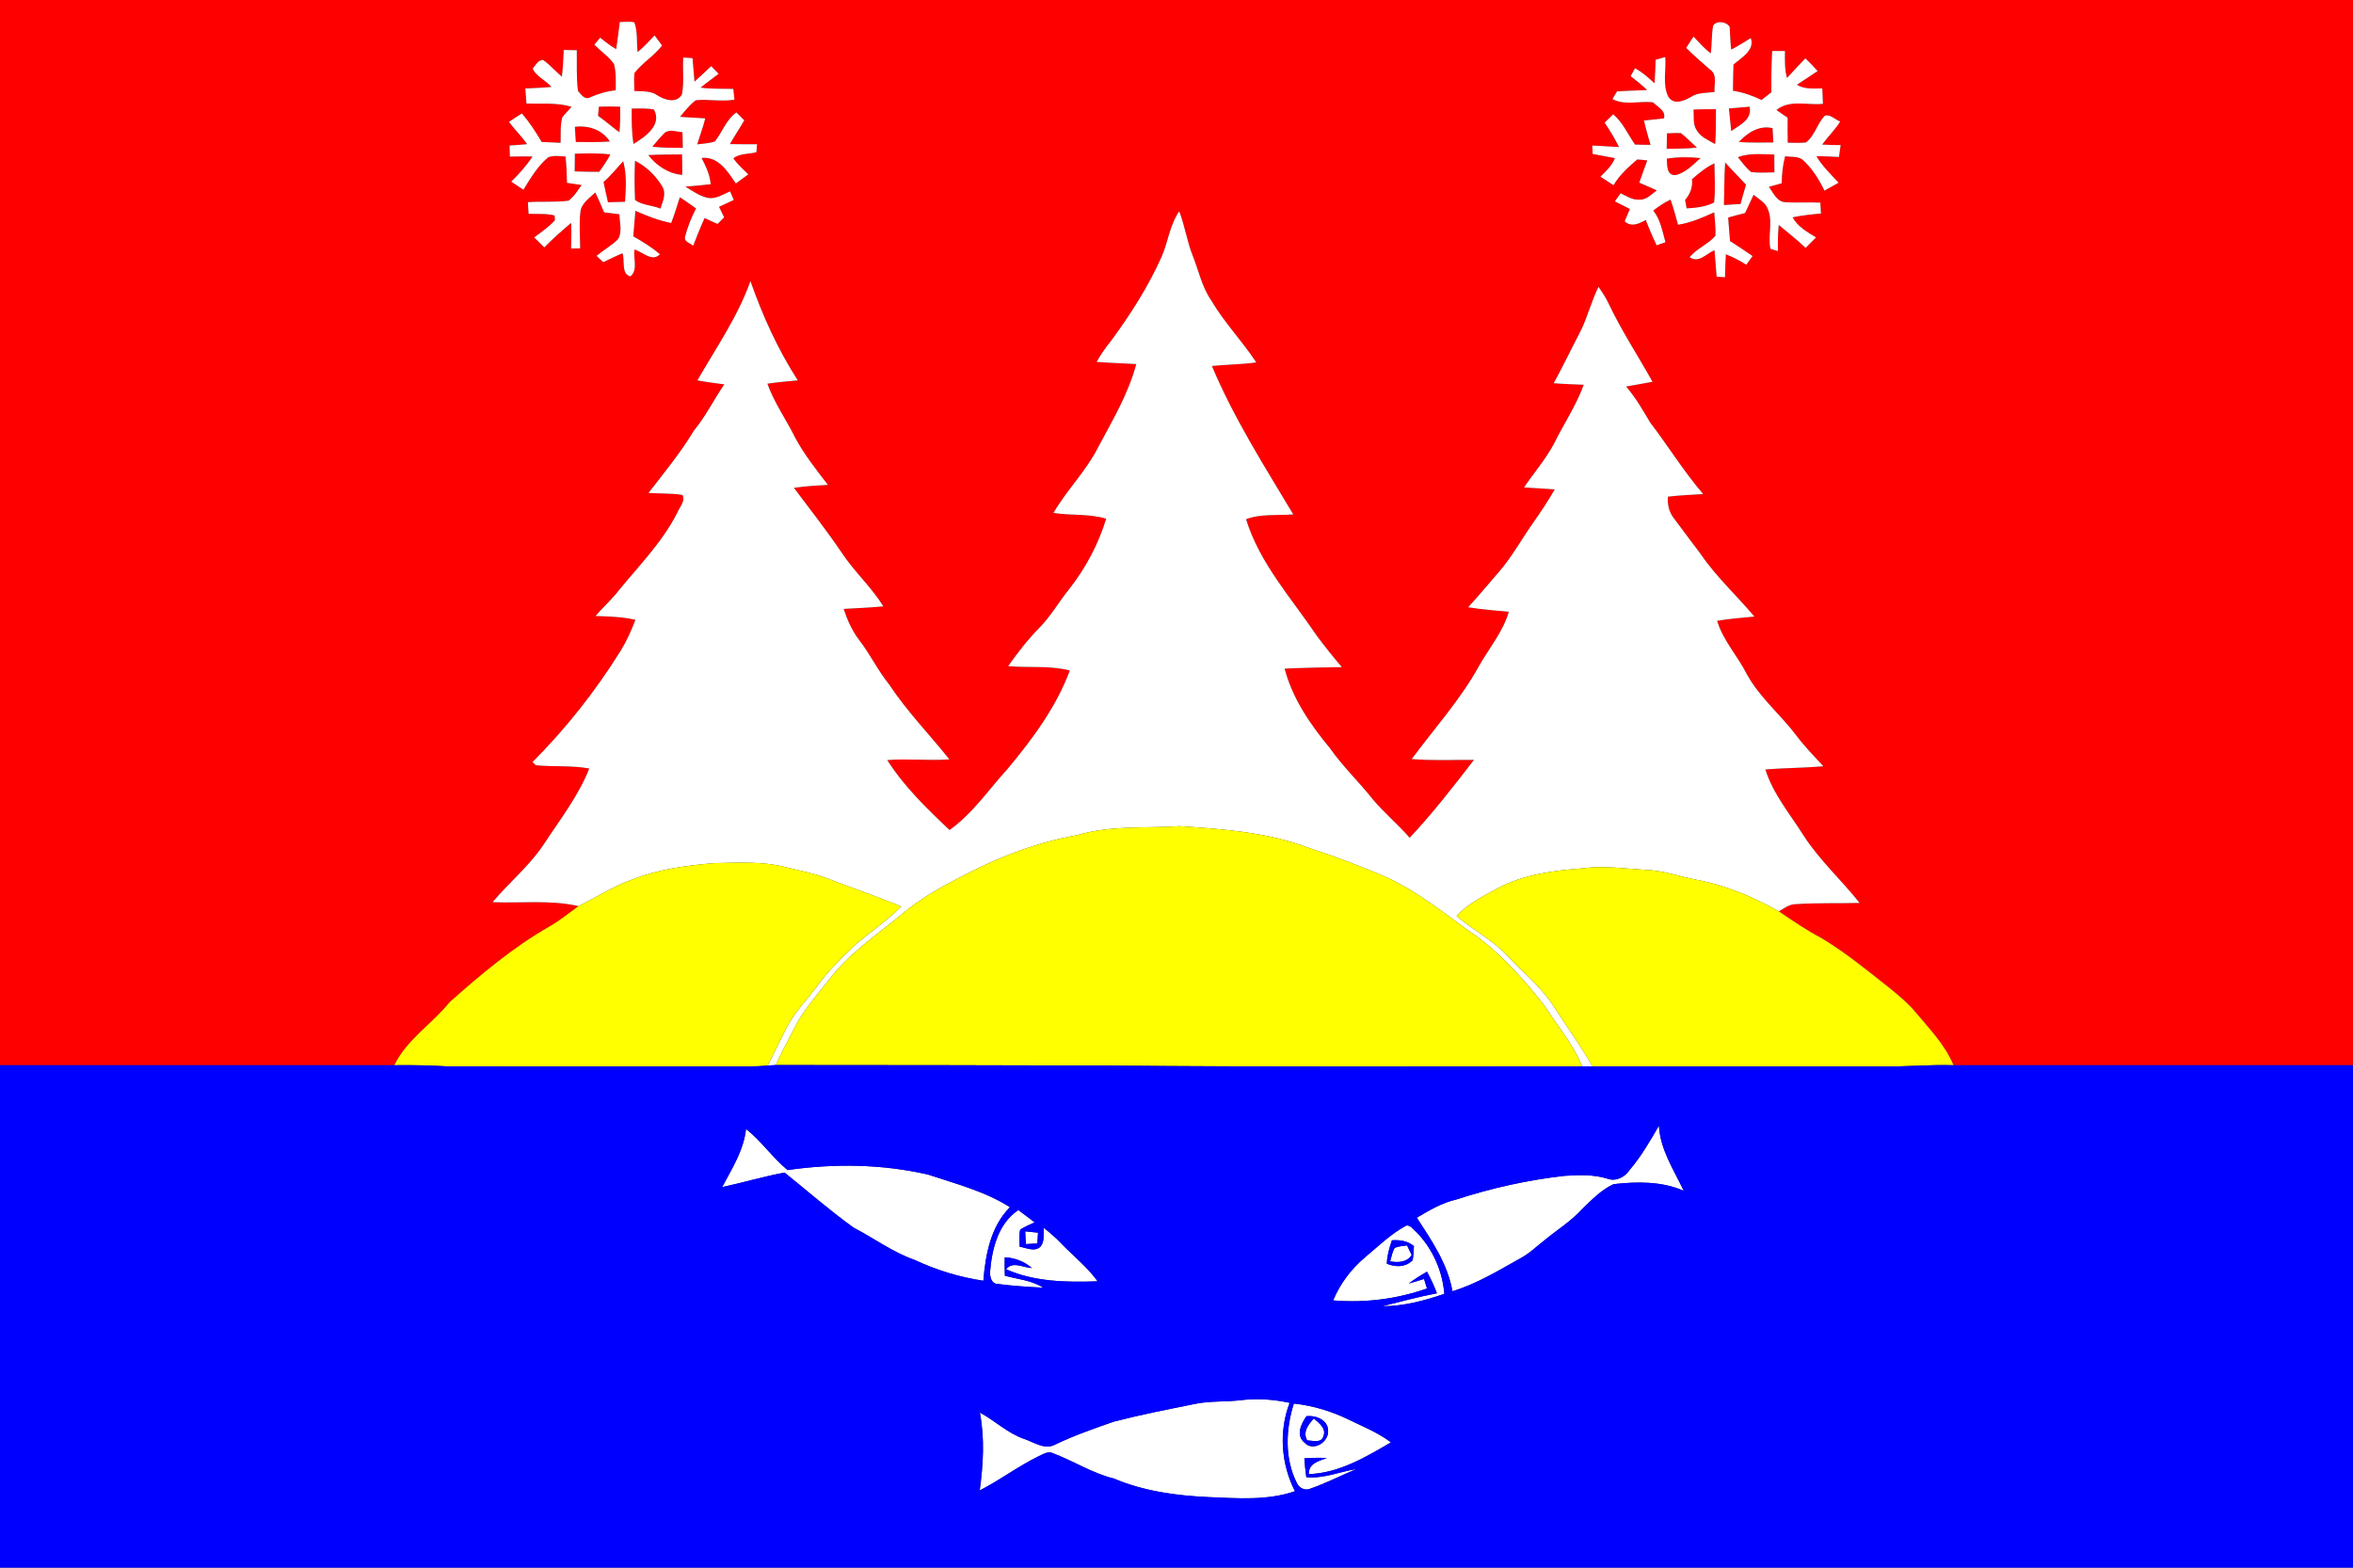 <?xml version="1.0" encoding="UTF-8" ?>
<!DOCTYPE svg PUBLIC "-//W3C//DTD SVG 1.1//EN" "http://www.w3.org/Graphics/SVG/1.1/DTD/svg11.dtd">
<svg width="788pt" height="525pt" viewBox="0 0 788 525" version="1.1" xmlns="http://www.w3.org/2000/svg">
<rect x="0" y="0" width="788" height="525" fill="#333333" stroke="none"/>
<g id="#ff0000ff">
<path fill="#ff0000" opacity="1.00" d=" M 0.00 0.00 L 788.00 0.00 L 788.00 356.75 C 743.40 356.75 698.80 356.76 654.21 356.74 C 651.34 349.78 645.99 344.41 641.27 338.71 C 638.81 335.83 635.88 333.41 632.96 331.02 C 625.48 325.14 618.13 319.02 609.94 314.14 C 604.97 311.54 600.35 308.36 595.72 305.20 C 597.41 304.28 599.01 302.92 601.03 302.82 C 608.25 302.32 615.52 302.56 622.76 302.39 C 616.72 294.75 609.39 288.14 604.07 279.93 C 599.51 272.67 593.81 265.99 591.20 257.68 C 597.66 257.17 604.16 257.18 610.62 256.62 C 607.56 253.26 604.34 250.03 601.62 246.38 C 596.34 239.35 589.33 233.66 585.05 225.88 C 581.98 219.74 577.06 214.60 575.05 207.91 C 579.18 207.19 583.36 206.90 587.53 206.49 C 581.60 199.42 574.70 193.16 569.50 185.49 C 566.50 181.48 563.46 177.50 560.49 173.47 C 558.90 171.42 558.39 168.88 558.55 166.34 C 562.47 165.86 566.43 165.71 570.37 165.46 C 563.88 157.89 558.63 149.36 552.59 141.44 C 550.13 137.30 547.74 133.10 544.56 129.45 C 547.50 128.90 550.47 128.45 553.41 127.86 C 548.60 119.22 543.15 110.95 538.88 102.02 C 537.91 99.92 536.68 97.95 535.32 96.09 C 532.90 100.95 531.66 106.29 529.20 111.14 C 526.21 116.86 523.43 122.68 520.33 128.34 C 523.67 128.63 527.03 128.70 530.38 128.86 C 527.88 135.79 523.72 141.91 520.48 148.49 C 517.68 153.77 513.74 158.30 510.40 163.23 C 513.82 163.49 517.25 163.63 520.68 163.89 C 518.43 167.82 515.90 171.59 513.30 175.29 C 509.45 180.78 506.21 186.72 501.78 191.78 C 498.44 195.66 495.14 199.58 491.69 203.36 C 496.19 204.13 500.75 204.44 505.29 204.88 C 503.33 211.70 498.60 217.15 495.20 223.25 C 489.01 234.44 480.35 243.95 472.79 254.20 C 479.72 254.79 486.68 254.44 493.63 254.48 C 486.75 263.41 479.82 272.35 472.10 280.57 C 468.10 276.03 463.42 272.12 459.54 267.47 C 454.99 261.71 449.62 256.64 445.41 250.61 C 438.86 242.71 432.83 233.98 430.21 223.93 C 436.59 223.63 442.98 223.48 449.37 223.43 C 446.49 220.03 443.69 216.56 441.03 212.98 C 432.52 200.36 421.87 188.71 417.29 173.89 C 422.33 171.98 427.83 172.70 433.10 172.27 C 423.40 156.06 413.19 140.03 405.86 122.57 C 410.80 122.06 415.78 122.06 420.71 121.37 C 415.97 114.15 409.89 107.91 405.52 100.44 C 402.47 95.96 401.41 90.58 399.42 85.62 C 397.49 80.81 396.81 75.61 394.91 70.79 C 391.73 75.33 391.21 81.00 389.03 85.99 C 384.54 96.00 378.62 105.29 372.12 114.11 C 370.31 116.34 368.65 118.68 367.27 121.20 C 371.68 121.53 376.10 121.69 380.52 121.93 C 377.92 131.85 372.57 140.76 367.79 149.75 C 363.77 157.74 357.27 164.07 352.80 171.78 C 358.67 172.70 364.73 171.97 370.46 173.72 C 367.85 182.22 363.65 190.18 358.16 197.17 C 354.70 201.41 352.01 206.24 348.17 210.17 C 344.25 214.12 340.85 218.54 337.63 223.08 C 344.51 223.71 351.53 222.81 358.29 224.54 C 353.71 236.83 345.81 247.48 337.47 257.47 C 331.11 264.42 325.77 272.44 318.00 277.98 C 310.40 270.80 302.75 263.43 297.13 254.54 C 304.06 254.04 311.01 254.78 317.94 254.32 C 311.25 245.93 303.70 238.21 297.77 229.24 C 293.98 224.55 291.38 219.05 287.69 214.30 C 285.34 211.19 283.73 207.61 282.53 203.92 C 286.96 203.64 291.40 203.50 295.83 203.07 C 291.81 196.59 286.06 191.44 281.88 185.09 C 276.82 177.65 271.29 170.56 265.88 163.38 C 269.65 162.82 273.45 162.59 277.26 162.38 C 273.37 157.33 269.37 152.30 266.34 146.67 C 263.33 140.55 259.30 134.96 256.99 128.50 C 260.36 127.98 263.77 127.71 267.17 127.38 C 260.49 117.04 255.38 105.76 251.32 94.15 C 247.08 106.06 239.81 116.50 233.56 127.39 C 236.55 127.94 239.55 128.34 242.56 128.73 C 239.06 133.86 236.32 139.48 232.34 144.28 C 227.92 151.66 222.43 158.29 217.18 165.09 C 220.96 165.36 224.80 165.13 228.56 165.76 C 229.62 167.89 227.56 169.86 226.80 171.75 C 221.57 182.06 213.25 190.19 206.11 199.11 C 203.99 201.59 201.56 203.78 199.47 206.29 C 203.93 206.47 208.43 206.55 212.81 207.57 C 211.46 211.13 209.89 214.61 207.91 217.87 C 199.50 231.39 189.57 243.96 178.33 255.23 C 178.61 255.49 179.17 256.01 179.45 256.28 C 185.40 256.85 191.44 256.28 197.35 257.37 C 193.66 266.71 187.42 274.65 181.97 282.98 C 177.18 290.13 170.44 295.58 164.98 302.13 C 174.55 302.52 184.34 301.29 193.74 303.45 C 190.57 305.75 187.55 308.25 184.14 310.20 C 171.92 317.18 161.08 326.29 150.60 335.60 C 144.69 342.93 136.27 348.07 132.05 356.74 C 88.04 356.76 44.02 356.74 0.00 356.75 L 0.00 0.00 M 207.57 7.39 C 207.14 10.41 206.84 13.45 206.37 16.46 C 204.44 15.38 202.71 14.01 201.00 12.62 C 200.51 13.21 199.53 14.38 199.04 14.97 C 201.22 17.12 203.79 18.91 205.61 21.39 C 206.40 24.27 206.20 27.30 206.22 30.25 C 203.23 30.52 200.38 31.43 197.64 32.60 C 195.85 33.61 194.58 31.61 193.56 30.46 C 192.98 25.95 193.24 21.36 193.16 16.82 C 191.70 16.78 190.24 16.75 188.79 16.73 C 188.67 19.72 188.53 22.72 188.17 25.69 C 186.02 23.87 184.18 21.70 181.87 20.07 C 180.16 20.14 179.35 21.84 178.40 23.00 C 179.63 25.69 182.82 26.86 184.67 29.12 C 181.76 29.41 178.83 29.48 175.92 29.63 C 176.02 31.31 176.15 32.98 176.31 34.66 C 181.36 34.88 186.53 34.24 191.44 35.79 C 190.39 36.98 189.21 38.06 188.29 39.35 C 187.55 42.11 187.85 45.01 187.74 47.83 C 185.62 47.72 183.50 47.63 181.38 47.53 C 179.44 44.18 177.31 40.94 174.78 38.01 C 173.30 38.90 171.87 39.84 170.46 40.83 C 172.38 43.40 174.70 45.65 176.54 48.29 C 174.58 48.47 172.61 48.60 170.65 48.73 C 170.68 49.66 170.73 51.52 170.75 52.45 C 173.29 52.41 175.82 52.33 178.36 52.43 C 176.30 55.49 173.85 58.26 171.21 60.83 C 172.57 61.72 173.93 62.63 175.29 63.54 C 177.68 59.66 180.06 55.58 183.63 52.65 C 185.48 51.97 187.49 52.32 189.40 52.42 C 189.71 55.35 189.82 58.30 189.89 61.24 C 191.53 61.46 193.16 61.70 194.79 61.96 C 193.47 63.81 192.26 65.83 190.41 67.21 C 185.89 67.81 181.32 67.39 176.78 67.71 C 176.85 69.00 176.94 70.30 177.03 71.60 C 179.93 71.75 182.91 71.39 185.75 72.18 C 185.77 72.58 185.81 73.39 185.84 73.80 C 183.80 76.01 181.30 77.71 178.92 79.53 C 180.05 80.63 181.17 81.73 182.28 82.85 C 185.11 79.94 188.18 77.27 191.26 74.64 C 191.45 77.50 191.28 80.36 191.25 83.22 C 192.01 83.21 193.53 83.19 194.29 83.18 C 194.27 79.18 193.91 75.15 194.35 71.16 C 194.57 68.10 197.38 66.39 199.37 64.45 C 200.38 66.66 201.40 68.87 202.33 71.12 C 204.03 71.33 205.74 71.54 207.44 71.76 C 207.50 74.49 208.46 77.56 207.02 80.07 C 204.86 82.25 202.13 83.74 199.78 85.69 C 200.34 86.22 201.46 87.26 202.02 87.79 C 204.15 86.76 206.29 85.75 208.45 84.79 C 209.38 87.28 207.90 91.74 211.14 92.55 C 213.73 90.34 212.02 86.52 212.48 83.57 C 215.27 84.35 218.38 87.88 221.00 85.14 C 218.26 82.81 215.20 80.91 212.07 79.16 C 212.37 76.31 212.52 73.45 212.78 70.60 C 216.65 72.29 220.60 73.87 224.78 74.67 C 225.88 71.85 226.74 68.93 227.67 66.05 C 229.51 67.26 231.35 68.48 233.11 69.82 C 231.56 72.81 230.27 75.96 229.44 79.24 C 228.94 80.95 231.15 81.39 232.12 82.29 C 233.36 79.19 234.57 76.06 235.97 73.02 C 237.41 73.67 238.84 74.35 240.29 75.00 C 240.85 74.44 241.95 73.32 242.51 72.77 C 241.93 71.60 241.35 70.44 240.80 69.26 C 242.44 68.49 244.08 67.73 245.73 66.97 C 245.31 66.00 244.90 65.04 244.49 64.07 C 242.13 65.11 239.78 66.75 237.07 66.28 C 234.28 65.69 231.93 63.95 229.53 62.50 C 232.35 62.24 235.18 62.04 238.00 61.69 C 237.75 58.52 236.38 55.68 234.96 52.90 C 240.51 52.25 243.75 57.43 246.42 61.44 C 247.83 60.45 249.22 59.44 250.60 58.40 C 248.85 56.68 247.00 55.04 245.59 53.03 C 247.71 51.31 250.76 51.66 253.30 50.98 C 253.36 50.31 253.48 48.97 253.54 48.30 C 250.51 48.28 247.47 48.35 244.44 48.26 C 245.96 45.56 247.70 42.99 249.25 40.30 C 248.37 39.42 247.50 38.54 246.62 37.66 C 243.18 40.06 241.93 44.22 239.41 47.39 C 237.50 48.02 235.46 48.08 233.49 48.35 C 234.36 45.44 235.46 42.60 236.19 39.65 C 233.37 39.44 230.55 39.33 227.73 39.14 C 229.36 37.17 230.95 35.10 233.02 33.56 C 237.33 33.15 241.66 34.11 245.97 33.37 C 245.87 32.47 245.67 30.68 245.57 29.78 C 241.91 29.68 238.24 29.84 234.61 29.35 C 236.57 27.73 238.65 26.27 240.66 24.72 C 239.84 23.86 239.01 23.01 238.18 22.16 C 236.30 23.89 234.48 25.66 232.58 27.36 C 232.31 24.74 232.19 22.10 231.92 19.47 C 231.14 19.42 229.60 19.32 228.82 19.27 C 228.54 23.35 229.15 27.49 228.41 31.52 C 226.74 34.78 222.60 33.53 220.18 31.94 C 217.89 30.34 215.06 30.64 212.43 30.47 C 212.39 28.46 212.27 26.44 212.47 24.43 C 215.16 21.01 219.04 18.72 221.72 15.25 C 220.89 14.11 220.05 12.98 219.21 11.85 C 217.41 13.81 215.60 15.75 213.54 17.44 C 213.11 14.12 213.64 10.65 212.42 7.46 C 210.82 7.14 209.18 7.32 207.57 7.39 M 573.72 8.57 C 573.18 11.64 573.29 14.78 572.94 17.87 C 570.76 16.27 569.01 14.20 567.14 12.26 C 566.32 13.52 565.51 14.78 564.70 16.03 C 567.24 18.59 569.98 20.93 572.69 23.30 C 575.21 24.97 574.00 28.28 574.18 30.78 C 571.54 31.21 568.65 30.88 566.34 32.44 C 563.93 33.81 560.46 35.34 558.65 32.29 C 556.71 28.23 558.03 23.46 557.69 19.11 C 556.60 19.41 555.52 19.71 554.45 20.02 C 554.39 22.65 554.27 25.27 554.10 27.90 C 552.06 26.04 550.00 24.18 547.56 22.87 C 547.06 23.74 546.57 24.61 546.09 25.49 C 547.99 26.96 549.88 28.47 551.62 30.15 C 548.26 30.32 544.90 30.41 541.55 30.58 C 541.02 31.44 540.50 32.31 540.00 33.17 C 544.28 35.44 549.08 33.67 553.61 34.28 C 555.09 35.79 558.07 37.17 557.22 39.66 C 555.00 39.96 552.77 40.11 550.55 40.36 C 551.17 43.11 551.98 45.80 552.75 48.51 C 551.01 48.52 549.28 48.47 547.55 48.42 C 545.18 45.00 543.48 41.05 540.26 38.28 C 539.29 39.20 538.33 40.13 537.38 41.06 C 539.16 43.68 540.79 46.40 542.20 49.23 C 539.20 49.13 536.23 48.84 533.24 48.75 C 533.27 49.45 533.34 50.85 533.37 51.56 C 535.86 52.02 538.35 52.46 540.84 52.97 C 539.85 55.48 537.87 57.32 535.98 59.16 C 537.42 60.13 538.89 61.08 540.36 62.03 C 542.34 58.60 545.33 55.95 548.30 53.40 C 549.42 53.45 550.54 53.56 551.67 53.74 C 550.78 56.22 549.81 58.68 548.99 61.18 C 550.94 62.03 552.93 62.83 554.85 63.78 C 553.04 65.03 551.37 67.07 548.96 66.86 C 546.66 67.03 544.70 65.67 542.74 64.73 C 542.08 65.63 541.44 66.53 540.81 67.43 C 542.48 68.30 544.16 69.14 545.85 69.99 C 545.26 71.38 544.66 72.75 544.08 74.13 C 546.37 76.17 548.83 74.95 551.16 73.66 C 552.26 76.54 553.46 79.38 554.81 82.15 C 555.54 81.89 557.01 81.37 557.74 81.11 C 556.71 77.46 556.11 73.57 553.65 70.53 C 555.46 69.13 557.36 67.82 559.45 66.84 C 560.47 69.59 561.17 72.44 561.95 75.26 C 566.22 74.61 570.18 72.87 574.09 71.09 C 574.28 73.71 574.59 76.33 574.49 78.96 C 572.08 81.79 568.27 83.21 565.84 86.13 C 568.84 88.29 571.49 84.89 574.17 83.80 C 574.45 86.75 574.64 89.70 574.89 92.66 C 575.59 92.70 576.98 92.79 577.68 92.84 C 577.75 90.28 577.83 87.72 577.98 85.16 C 580.36 86.10 582.67 87.24 584.81 88.65 C 585.51 87.68 586.21 86.71 586.92 85.75 C 584.43 84.02 581.89 82.37 579.36 80.72 C 579.15 78.10 578.94 75.47 578.74 72.85 C 580.61 72.31 582.51 71.81 584.41 71.34 C 585.37 69.31 586.30 67.26 587.26 65.23 C 588.64 66.34 590.21 67.28 591.33 68.69 C 594.23 73.07 591.89 78.50 592.91 83.33 C 593.53 83.52 594.77 83.89 595.39 84.08 C 595.39 81.16 595.38 78.23 595.69 75.32 C 598.69 77.88 601.84 80.27 604.69 83.01 C 605.84 81.83 607.01 80.68 608.18 79.52 C 605.23 77.71 602.02 75.92 600.32 72.77 C 603.45 72.14 606.63 71.78 609.82 71.50 C 609.75 70.29 609.68 69.08 609.62 67.87 C 605.76 67.66 601.89 67.98 598.04 67.72 C 595.14 67.74 593.84 64.58 592.40 62.56 C 593.81 62.15 595.24 61.75 596.69 61.38 C 596.70 58.33 597.02 55.29 597.82 52.34 C 599.70 52.61 601.85 52.28 603.52 53.36 C 606.78 56.21 609.12 59.95 611.00 63.82 C 612.57 62.97 614.15 62.10 615.72 61.20 C 613.13 58.34 610.26 55.68 608.31 52.32 C 610.82 52.29 613.34 52.47 615.86 52.56 C 616.00 51.57 616.27 49.58 616.41 48.59 C 614.34 48.60 612.27 48.56 610.22 48.41 C 612.14 45.75 614.55 43.48 616.28 40.68 C 614.58 40.14 612.95 38.13 611.13 38.76 C 608.53 41.40 607.78 45.51 604.76 47.73 C 602.74 47.91 600.71 47.80 598.70 47.80 C 598.62 45.01 598.67 42.22 598.67 39.43 C 597.40 38.58 596.14 37.73 594.91 36.85 C 599.30 33.24 605.31 35.33 610.49 34.76 C 610.42 33.04 610.34 31.32 610.27 29.60 C 607.39 29.64 604.32 29.96 601.76 28.38 C 604.05 26.83 606.42 25.38 608.70 23.79 C 607.40 22.31 606.05 20.89 604.60 19.56 C 602.48 21.69 600.52 23.96 598.44 26.12 C 597.63 23.17 597.74 20.11 597.77 17.08 C 596.34 17.08 594.91 17.08 593.49 17.09 C 593.25 21.69 593.14 26.29 593.23 30.89 C 592.13 31.76 591.03 32.62 589.94 33.48 C 586.89 32.03 583.70 30.91 580.36 30.39 C 580.40 27.47 580.41 24.56 580.52 21.64 C 583.10 19.33 587.73 16.90 586.34 12.75 C 584.16 14.06 582.04 15.48 579.76 16.61 C 579.44 14.09 579.45 11.55 579.25 9.03 C 578.24 7.24 574.96 6.74 573.72 8.57 Z" />
<path fill="#ff0000" opacity="1.00" d=" M 200.56 35.72 C 202.93 35.63 205.31 35.66 207.68 35.72 C 207.72 38.58 207.73 41.46 207.45 44.31 C 205.01 42.53 202.74 40.52 200.27 38.78 C 200.34 38.01 200.49 36.48 200.56 35.72 Z" />
<path fill="#ff0000" opacity="1.00" d=" M 579.00 36.32 C 581.31 36.15 583.61 35.91 585.93 35.74 C 586.84 40.05 582.67 41.85 579.77 43.90 C 579.51 41.37 579.28 38.85 579.00 36.32 Z" />
<path fill="#ff0000" opacity="1.00" d=" M 211.57 36.35 C 214.04 36.36 216.55 36.19 219.00 36.67 C 221.83 41.92 216.01 45.85 212.17 48.22 C 211.48 44.30 211.54 40.31 211.57 36.35 Z" />
<path fill="#ff0000" opacity="1.00" d=" M 567.13 36.69 C 569.64 36.60 572.15 36.54 574.67 36.57 C 574.66 40.47 574.68 44.38 574.40 48.27 C 572.21 46.96 569.57 45.98 568.24 43.66 C 566.82 41.63 567.37 39.00 567.13 36.69 Z" />
<path fill="#ff0000" opacity="1.00" d=" M 192.52 42.46 C 197.07 41.94 201.70 43.38 204.24 47.40 C 200.44 47.64 196.63 47.60 192.83 47.54 C 192.71 45.85 192.61 44.16 192.52 42.46 Z" />
<path fill="#ff0000" opacity="1.00" d=" M 582.31 47.56 C 585.21 44.43 589.16 41.86 593.63 42.92 C 593.71 44.52 593.80 46.12 593.88 47.72 C 590.02 47.71 586.16 47.85 582.31 47.56 Z" />
<path fill="#ff0000" opacity="1.00" d=" M 222.58 44.48 C 224.34 43.15 226.59 44.16 228.56 44.26 C 228.61 46.01 228.65 47.75 228.68 49.50 C 225.27 49.50 221.86 49.53 218.47 49.13 C 219.80 47.54 221.12 45.94 222.58 44.48 Z" />
<path fill="#ff0000" opacity="1.00" d=" M 558.26 44.65 C 559.82 44.59 561.38 44.48 562.95 44.58 C 564.81 46.09 566.51 47.80 568.29 49.42 C 564.92 49.86 561.53 49.75 558.15 49.83 C 558.18 48.11 558.21 46.38 558.26 44.65 Z" />
<path fill="#ff0000" opacity="1.00" d=" M 192.52 51.47 C 196.48 51.38 200.47 51.22 204.41 51.74 C 203.32 53.78 202.03 55.69 200.66 57.55 C 197.92 57.55 195.19 57.51 192.45 57.41 C 192.47 55.43 192.49 53.45 192.52 51.47 Z" />
<path fill="#ff0000" opacity="1.00" d=" M 217.10 51.93 C 220.86 51.71 224.64 51.77 228.41 51.72 C 228.47 54.00 228.50 56.29 228.47 58.58 C 223.91 58.18 219.84 55.51 217.10 51.93 Z" />
<path fill="#ff0000" opacity="1.00" d=" M 581.99 52.63 C 585.91 51.17 590.11 51.69 594.20 51.75 C 594.24 53.74 594.26 55.74 594.25 57.73 C 591.63 57.74 589.00 57.99 586.41 57.59 C 584.67 56.19 583.38 54.34 581.99 52.63 Z" />
<path fill="#ff0000" opacity="1.00" d=" M 558.20 53.13 C 561.94 52.53 565.75 52.56 569.52 52.93 C 567.00 55.14 564.38 58.03 561.02 58.64 C 557.99 58.72 558.37 55.20 558.20 53.13 Z" />
<path fill="#ff0000" opacity="1.00" d=" M 202.11 60.97 C 204.52 58.86 206.53 56.34 208.70 53.99 C 209.94 58.41 209.60 63.07 209.32 67.59 C 207.41 67.66 205.50 67.71 203.59 67.73 C 203.12 65.47 202.62 63.22 202.11 60.97 Z" />
<path fill="#ff0000" opacity="1.00" d=" M 212.65 53.83 C 216.43 55.72 219.58 58.79 221.76 62.39 C 223.25 64.78 221.97 67.49 221.17 69.87 C 218.42 68.70 215.05 68.78 212.67 66.98 C 212.47 62.60 212.46 58.21 212.65 53.83 Z" />
<path fill="#ff0000" opacity="1.00" d=" M 566.63 60.02 C 568.95 58.00 571.32 55.99 574.15 54.70 C 574.19 59.06 574.52 63.45 574.05 67.80 C 571.23 69.30 567.97 69.61 564.84 69.79 C 564.71 69.08 564.45 67.67 564.32 66.97 C 566.02 65.00 566.93 62.64 566.63 60.02 Z" />
<path fill="#ff0000" opacity="1.00" d=" M 577.73 54.42 C 580.09 56.88 582.36 59.41 584.74 61.85 C 584.07 63.99 583.49 66.16 582.91 68.32 C 581.04 68.42 579.18 68.55 577.33 68.67 C 577.47 63.92 577.42 59.17 577.73 54.42 Z" />
</g>
<g id="#ffffffff">
<path fill="#ffffff" opacity="1.00" d=" M 207.57 7.39 C 209.18 7.32 210.82 7.14 212.42 7.46 C 213.64 10.65 213.11 14.12 213.54 17.44 C 215.60 15.75 217.41 13.81 219.21 11.85 C 220.05 12.98 220.89 14.11 221.72 15.25 C 219.04 18.72 215.16 21.01 212.47 24.43 C 212.27 26.44 212.39 28.46 212.43 30.47 C 215.06 30.64 217.89 30.34 220.18 31.94 C 222.60 33.53 226.74 34.78 228.41 31.52 C 229.15 27.49 228.54 23.35 228.82 19.27 C 229.60 19.32 231.14 19.42 231.92 19.47 C 232.19 22.10 232.31 24.74 232.58 27.36 C 234.48 25.66 236.30 23.89 238.18 22.16 C 239.01 23.01 239.84 23.86 240.66 24.72 C 238.65 26.27 236.57 27.73 234.61 29.35 C 238.24 29.84 241.91 29.68 245.57 29.78 C 245.67 30.68 245.87 32.47 245.97 33.37 C 241.66 34.11 237.33 33.15 233.02 33.56 C 230.95 35.10 229.36 37.17 227.73 39.14 C 230.55 39.33 233.37 39.44 236.19 39.65 C 235.46 42.60 234.36 45.44 233.49 48.35 C 235.46 48.08 237.50 48.02 239.41 47.39 C 241.93 44.22 243.18 40.06 246.62 37.66 C 247.50 38.54 248.37 39.42 249.25 40.30 C 247.70 42.99 245.96 45.56 244.44 48.26 C 247.47 48.35 250.51 48.28 253.54 48.30 C 253.48 48.97 253.36 50.31 253.30 50.98 C 250.76 51.66 247.71 51.31 245.59 53.03 C 247.00 55.04 248.85 56.68 250.60 58.40 C 249.22 59.44 247.83 60.45 246.42 61.44 C 243.75 57.43 240.51 52.25 234.96 52.90 C 236.38 55.68 237.75 58.52 238.00 61.69 C 235.18 62.04 232.35 62.24 229.53 62.50 C 231.93 63.95 234.28 65.69 237.07 66.28 C 239.78 66.75 242.13 65.11 244.49 64.07 C 244.90 65.04 245.31 66.00 245.73 66.97 C 244.08 67.73 242.44 68.49 240.80 69.26 C 241.35 70.44 241.93 71.60 242.51 72.77 C 241.95 73.32 240.85 74.44 240.29 75.00 C 238.84 74.35 237.41 73.67 235.97 73.02 C 234.57 76.06 233.36 79.19 232.12 82.29 C 231.15 81.39 228.94 80.95 229.44 79.24 C 230.27 75.96 231.56 72.81 233.11 69.82 C 231.35 68.48 229.51 67.26 227.67 66.05 C 226.74 68.93 225.88 71.85 224.78 74.67 C 220.60 73.87 216.65 72.29 212.78 70.60 C 212.52 73.45 212.37 76.31 212.07 79.16 C 215.20 80.91 218.26 82.81 221.00 85.14 C 218.38 87.88 215.27 84.35 212.48 83.57 C 212.02 86.52 213.73 90.34 211.14 92.55 C 207.90 91.74 209.38 87.28 208.45 84.79 C 206.29 85.75 204.15 86.76 202.02 87.79 C 201.46 87.26 200.34 86.22 199.78 85.69 C 202.13 83.74 204.86 82.25 207.02 80.07 C 208.46 77.56 207.50 74.49 207.44 71.76 C 205.74 71.54 204.03 71.33 202.33 71.12 C 201.40 68.87 200.38 66.66 199.37 64.45 C 197.38 66.39 194.57 68.10 194.35 71.16 C 193.91 75.15 194.27 79.18 194.29 83.18 C 193.53 83.19 192.01 83.21 191.25 83.22 C 191.28 80.36 191.45 77.50 191.26 74.64 C 188.18 77.27 185.11 79.94 182.28 82.85 C 181.17 81.73 180.05 80.63 178.92 79.53 C 181.30 77.71 183.80 76.01 185.84 73.80 C 185.81 73.39 185.77 72.58 185.75 72.18 C 182.91 71.39 179.93 71.75 177.03 71.60 C 176.94 70.30 176.85 69.00 176.78 67.71 C 181.32 67.39 185.89 67.81 190.41 67.21 C 192.26 65.83 193.47 63.81 194.79 61.96 C 193.16 61.70 191.53 61.46 189.89 61.24 C 189.82 58.30 189.71 55.35 189.40 52.42 C 187.49 52.32 185.48 51.97 183.63 52.65 C 180.06 55.58 177.68 59.66 175.29 63.54 C 173.93 62.63 172.57 61.72 171.21 60.83 C 173.85 58.26 176.30 55.49 178.36 52.43 C 175.82 52.33 173.29 52.41 170.75 52.45 C 170.73 51.52 170.68 49.66 170.65 48.73 C 172.61 48.60 174.58 48.47 176.54 48.29 C 174.70 45.65 172.38 43.40 170.46 40.83 C 171.87 39.84 173.30 38.90 174.78 38.01 C 177.31 40.94 179.44 44.18 181.38 47.53 C 183.50 47.63 185.62 47.72 187.74 47.83 C 187.85 45.01 187.55 42.11 188.29 39.35 C 189.21 38.06 190.39 36.98 191.44 35.79 C 186.53 34.24 181.36 34.88 176.31 34.66 C 176.15 32.98 176.02 31.31 175.92 29.63 C 178.83 29.48 181.76 29.41 184.67 29.12 C 182.82 26.86 179.63 25.69 178.40 23.00 C 179.35 21.84 180.16 20.14 181.87 20.07 C 184.18 21.70 186.02 23.87 188.17 25.69 C 188.53 22.72 188.67 19.72 188.79 16.73 C 190.24 16.75 191.70 16.78 193.16 16.82 C 193.24 21.36 192.98 25.95 193.56 30.46 C 194.58 31.61 195.85 33.61 197.64 32.60 C 200.38 31.43 203.23 30.52 206.22 30.25 C 206.20 27.30 206.40 24.27 205.61 21.39 C 203.79 18.91 201.22 17.12 199.04 14.97 C 199.53 14.38 200.51 13.21 201.00 12.62 C 202.71 14.01 204.44 15.38 206.37 16.46 C 206.84 13.45 207.14 10.41 207.57 7.39 M 200.56 35.72 C 200.49 36.48 200.34 38.01 200.27 38.78 C 202.74 40.52 205.01 42.53 207.45 44.31 C 207.73 41.46 207.72 38.58 207.68 35.72 C 205.31 35.66 202.93 35.63 200.56 35.72 M 211.57 36.35 C 211.54 40.31 211.48 44.30 212.17 48.22 C 216.01 45.85 221.83 41.92 219.00 36.67 C 216.55 36.19 214.04 36.36 211.57 36.35 M 192.52 42.46 C 192.61 44.16 192.71 45.85 192.83 47.54 C 196.63 47.60 200.44 47.64 204.24 47.40 C 201.70 43.38 197.07 41.94 192.52 42.46 M 222.58 44.48 C 221.12 45.94 219.80 47.54 218.47 49.13 C 221.86 49.53 225.27 49.50 228.68 49.50 C 228.65 47.75 228.61 46.01 228.56 44.26 C 226.59 44.16 224.34 43.15 222.58 44.48 M 192.52 51.47 C 192.49 53.45 192.47 55.43 192.45 57.41 C 195.19 57.51 197.92 57.55 200.66 57.55 C 202.03 55.69 203.32 53.78 204.41 51.74 C 200.47 51.22 196.48 51.38 192.52 51.47 M 217.10 51.93 C 219.84 55.51 223.91 58.18 228.47 58.58 C 228.50 56.29 228.47 54.00 228.41 51.72 C 224.64 51.77 220.86 51.71 217.10 51.93 M 202.11 60.97 C 202.62 63.22 203.12 65.47 203.59 67.73 C 205.50 67.71 207.41 67.66 209.32 67.59 C 209.60 63.07 209.94 58.41 208.70 53.99 C 206.53 56.34 204.52 58.86 202.11 60.97 M 212.65 53.83 C 212.46 58.21 212.47 62.60 212.67 66.98 C 215.05 68.78 218.42 68.70 221.17 69.87 C 221.97 67.49 223.25 64.78 221.76 62.39 C 219.58 58.79 216.43 55.72 212.65 53.83 Z" />
<path fill="#ffffff" opacity="1.00" d=" M 573.72 8.57 C 574.96 6.74 578.24 7.24 579.25 9.03 C 579.45 11.55 579.44 14.09 579.76 16.61 C 582.04 15.48 584.16 14.06 586.34 12.75 C 587.73 16.90 583.10 19.33 580.52 21.64 C 580.41 24.56 580.40 27.47 580.36 30.39 C 583.70 30.91 586.89 32.03 589.94 33.48 C 591.03 32.62 592.13 31.76 593.23 30.89 C 593.14 26.29 593.25 21.69 593.49 17.09 C 594.91 17.08 596.34 17.08 597.77 17.08 C 597.74 20.11 597.63 23.17 598.44 26.12 C 600.52 23.96 602.48 21.69 604.60 19.56 C 606.05 20.89 607.40 22.31 608.70 23.79 C 606.42 25.38 604.05 26.83 601.76 28.38 C 604.32 29.96 607.39 29.64 610.27 29.60 C 610.34 31.32 610.42 33.04 610.49 34.76 C 605.31 35.33 599.30 33.24 594.91 36.85 C 596.14 37.73 597.40 38.58 598.67 39.43 C 598.67 42.22 598.62 45.01 598.70 47.80 C 600.71 47.80 602.74 47.91 604.76 47.73 C 607.78 45.51 608.53 41.40 611.13 38.76 C 612.95 38.13 614.58 40.14 616.28 40.68 C 614.55 43.48 612.14 45.75 610.22 48.41 C 612.27 48.56 614.34 48.60 616.41 48.59 C 616.27 49.58 616.00 51.57 615.86 52.56 C 613.34 52.47 610.82 52.29 608.31 52.32 C 610.26 55.68 613.13 58.34 615.72 61.20 C 614.15 62.10 612.57 62.97 611.00 63.82 C 609.12 59.95 606.78 56.21 603.52 53.36 C 601.85 52.28 599.70 52.61 597.82 52.34 C 597.02 55.29 596.70 58.33 596.69 61.38 C 595.24 61.75 593.81 62.15 592.40 62.56 C 593.84 64.58 595.14 67.74 598.04 67.72 C 601.89 67.98 605.76 67.66 609.62 67.87 C 609.68 69.08 609.75 70.29 609.82 71.50 C 606.63 71.78 603.45 72.14 600.32 72.77 C 602.02 75.92 605.23 77.71 608.18 79.52 C 607.01 80.68 605.84 81.83 604.69 83.01 C 601.84 80.27 598.69 77.88 595.69 75.32 C 595.38 78.23 595.39 81.16 595.39 84.08 C 594.77 83.89 593.53 83.52 592.91 83.33 C 591.89 78.50 594.23 73.07 591.33 68.69 C 590.21 67.28 588.64 66.34 587.26 65.23 C 586.30 67.26 585.37 69.31 584.41 71.34 C 582.51 71.81 580.61 72.31 578.74 72.85 C 578.94 75.47 579.15 78.10 579.36 80.72 C 581.89 82.37 584.43 84.02 586.92 85.75 C 586.21 86.71 585.51 87.68 584.81 88.65 C 582.67 87.24 580.36 86.10 577.98 85.16 C 577.83 87.72 577.75 90.28 577.68 92.84 C 576.98 92.79 575.59 92.70 574.89 92.66 C 574.64 89.70 574.45 86.75 574.17 83.80 C 571.49 84.89 568.84 88.29 565.84 86.13 C 568.27 83.21 572.08 81.79 574.49 78.96 C 574.59 76.33 574.28 73.71 574.09 71.09 C 570.18 72.87 566.22 74.61 561.95 75.26 C 561.17 72.44 560.47 69.59 559.45 66.84 C 557.36 67.82 555.46 69.13 553.65 70.53 C 556.11 73.57 556.71 77.46 557.74 81.11 C 557.01 81.37 555.54 81.89 554.81 82.15 C 553.46 79.38 552.26 76.54 551.16 73.66 C 548.83 74.95 546.37 76.17 544.08 74.13 C 544.66 72.75 545.26 71.38 545.85 69.99 C 544.16 69.14 542.48 68.30 540.81 67.43 C 541.44 66.53 542.08 65.63 542.74 64.73 C 544.70 65.67 546.66 67.03 548.96 66.86 C 551.37 67.07 553.04 65.03 554.85 63.78 C 552.93 62.83 550.94 62.03 548.99 61.18 C 549.81 58.68 550.78 56.22 551.67 53.74 C 550.54 53.56 549.42 53.45 548.30 53.40 C 545.33 55.95 542.34 58.60 540.36 62.03 C 538.89 61.08 537.42 60.13 535.98 59.16 C 537.87 57.32 539.85 55.48 540.84 52.97 C 538.35 52.46 535.86 52.02 533.37 51.56 C 533.34 50.85 533.27 49.45 533.24 48.75 C 536.23 48.84 539.20 49.13 542.20 49.23 C 540.79 46.40 539.16 43.68 537.38 41.06 C 538.33 40.13 539.29 39.20 540.26 38.28 C 543.48 41.05 545.18 45.00 547.55 48.42 C 549.28 48.47 551.01 48.52 552.75 48.51 C 551.98 45.80 551.17 43.11 550.55 40.36 C 552.77 40.11 555.00 39.96 557.22 39.66 C 558.07 37.17 555.09 35.79 553.61 34.28 C 549.08 33.67 544.28 35.44 540.00 33.17 C 540.50 32.31 541.02 31.44 541.55 30.58 C 544.90 30.41 548.26 30.32 551.62 30.15 C 549.88 28.47 547.99 26.96 546.09 25.49 C 546.57 24.61 547.06 23.74 547.56 22.87 C 550.00 24.18 552.06 26.04 554.10 27.90 C 554.27 25.27 554.39 22.65 554.45 20.02 C 555.52 19.71 556.60 19.41 557.69 19.11 C 558.03 23.46 556.71 28.23 558.65 32.29 C 560.46 35.34 563.93 33.81 566.34 32.44 C 568.65 30.88 571.54 31.21 574.18 30.78 C 574.00 28.28 575.21 24.97 572.69 23.30 C 569.98 20.93 567.24 18.59 564.70 16.03 C 565.51 14.78 566.32 13.52 567.14 12.26 C 569.01 14.20 570.76 16.27 572.94 17.87 C 573.29 14.78 573.18 11.64 573.72 8.57 M 579.00 36.32 C 579.28 38.85 579.51 41.37 579.77 43.90 C 582.67 41.85 586.84 40.05 585.93 35.74 C 583.61 35.91 581.31 36.15 579.00 36.32 M 567.13 36.69 C 567.37 39.00 566.82 41.63 568.24 43.66 C 569.57 45.98 572.21 46.96 574.40 48.27 C 574.68 44.38 574.66 40.47 574.67 36.57 C 572.15 36.54 569.64 36.60 567.13 36.69 M 582.31 47.56 C 586.16 47.85 590.02 47.71 593.88 47.72 C 593.80 46.12 593.71 44.52 593.63 42.92 C 589.16 41.86 585.21 44.43 582.31 47.56 M 558.26 44.65 C 558.21 46.38 558.18 48.11 558.15 49.83 C 561.53 49.75 564.92 49.86 568.29 49.42 C 566.51 47.80 564.81 46.09 562.95 44.58 C 561.38 44.48 559.82 44.59 558.26 44.65 M 581.99 52.63 C 583.38 54.34 584.67 56.19 586.41 57.59 C 589.00 57.99 591.63 57.74 594.25 57.73 C 594.26 55.74 594.24 53.74 594.20 51.75 C 590.11 51.69 585.91 51.17 581.99 52.63 M 558.20 53.13 C 558.37 55.20 557.99 58.72 561.02 58.64 C 564.38 58.03 567.00 55.14 569.52 52.93 C 565.75 52.56 561.94 52.53 558.20 53.13 M 566.63 60.02 C 566.93 62.64 566.02 65.00 564.32 66.97 C 564.45 67.67 564.71 69.08 564.84 69.79 C 567.97 69.61 571.23 69.30 574.05 67.80 C 574.52 63.45 574.19 59.06 574.15 54.70 C 571.32 55.99 568.95 58.00 566.63 60.02 M 577.73 54.42 C 577.42 59.17 577.47 63.92 577.33 68.67 C 579.18 68.55 581.04 68.42 582.91 68.32 C 583.49 66.16 584.07 63.99 584.74 61.85 C 582.36 59.41 580.09 56.88 577.73 54.42 Z" />
<path fill="#ffffff" opacity="1.00" d=" M 389.03 85.99 C 391.21 81.00 391.73 75.33 394.91 70.79 C 396.81 75.61 397.49 80.81 399.42 85.62 C 401.41 90.58 402.47 95.96 405.52 100.44 C 409.89 107.91 415.97 114.15 420.71 121.37 C 415.78 122.06 410.80 122.06 405.86 122.57 C 413.19 140.03 423.40 156.06 433.10 172.27 C 427.83 172.70 422.33 171.98 417.29 173.89 C 421.87 188.71 432.52 200.36 441.03 212.98 C 443.69 216.56 446.49 220.03 449.37 223.43 C 442.98 223.48 436.59 223.63 430.21 223.93 C 432.83 233.98 438.86 242.71 445.41 250.61 C 449.62 256.64 454.99 261.71 459.54 267.47 C 463.42 272.12 468.10 276.03 472.10 280.57 C 479.82 272.35 486.75 263.41 493.63 254.48 C 486.68 254.44 479.72 254.79 472.79 254.20 C 480.35 243.95 489.01 234.44 495.20 223.25 C 498.60 217.15 503.33 211.70 505.29 204.88 C 500.75 204.44 496.19 204.13 491.69 203.36 C 495.14 199.58 498.44 195.66 501.78 191.78 C 506.21 186.72 509.45 180.78 513.30 175.29 C 515.90 171.59 518.43 167.82 520.68 163.89 C 517.25 163.63 513.82 163.49 510.40 163.23 C 513.74 158.30 517.68 153.77 520.48 148.49 C 523.72 141.91 527.88 135.79 530.38 128.86 C 527.03 128.70 523.67 128.63 520.33 128.34 C 523.43 122.68 526.21 116.86 529.20 111.14 C 531.66 106.29 532.90 100.95 535.32 96.09 C 536.68 97.95 537.91 99.92 538.88 102.02 C 543.15 110.95 548.60 119.22 553.41 127.86 C 550.47 128.45 547.50 128.90 544.56 129.45 C 547.74 133.10 550.13 137.30 552.59 141.44 C 558.63 149.36 563.88 157.89 570.37 165.46 C 566.43 165.71 562.47 165.86 558.55 166.34 C 558.39 168.88 558.90 171.42 560.49 173.47 C 563.46 177.50 566.50 181.48 569.50 185.49 C 574.70 193.16 581.60 199.42 587.53 206.49 C 583.36 206.90 579.18 207.19 575.05 207.91 C 577.06 214.60 581.98 219.74 585.05 225.88 C 589.33 233.66 596.34 239.35 601.62 246.38 C 604.34 250.03 607.56 253.26 610.62 256.62 C 604.16 257.18 597.66 257.17 591.20 257.68 C 593.81 265.99 599.51 272.67 604.07 279.93 C 609.39 288.14 616.72 294.75 622.76 302.39 C 615.52 302.56 608.25 302.32 601.03 302.82 C 599.01 302.92 597.41 304.28 595.72 305.20 C 587.17 300.36 577.96 296.48 568.27 294.66 C 562.63 293.57 557.15 291.55 551.36 291.34 C 544.27 290.92 537.15 289.81 530.06 290.79 C 520.28 291.54 510.22 292.82 501.46 297.53 C 496.65 300.18 491.55 302.66 487.78 306.77 C 493.28 311.47 499.92 314.76 504.86 320.14 C 510.19 325.80 516.42 330.73 520.57 337.40 C 524.80 343.98 529.44 350.30 533.30 357.12 C 532.14 357.11 530.98 357.10 529.84 357.11 C 526.86 349.66 521.49 343.51 517.23 336.78 C 509.67 327.13 501.27 317.83 490.95 311.07 C 482.61 304.95 474.35 298.53 464.96 294.07 C 456.19 290.21 447.21 286.85 438.11 283.89 C 424.34 278.67 409.55 277.64 395.01 276.68 C 383.57 277.44 371.84 276.34 360.72 279.69 C 347.78 282.01 335.33 286.62 323.70 292.70 C 315.92 296.61 308.16 300.81 301.57 306.56 C 293.15 313.39 283.97 319.64 277.40 328.41 C 273.25 333.69 268.69 338.77 265.75 344.87 C 263.74 348.80 261.63 352.67 259.78 356.68 C 259.12 356.72 257.81 356.81 257.15 356.85 C 259.25 352.69 261.22 348.46 263.34 344.31 C 265.95 339.19 270.03 335.05 273.46 330.49 C 277.34 325.12 282.12 320.48 286.94 315.96 C 291.89 311.82 297.23 308.14 301.84 303.59 C 293.63 300.16 285.18 297.33 276.88 294.12 C 272.52 292.42 267.89 291.62 263.37 290.47 C 255.44 288.36 247.14 288.91 239.02 289.07 C 229.72 289.84 220.32 291.16 211.58 294.60 C 205.31 296.86 199.69 300.51 193.74 303.45 C 184.34 301.29 174.55 302.52 164.98 302.13 C 170.44 295.58 177.18 290.13 181.97 282.98 C 187.42 274.65 193.66 266.71 197.35 257.37 C 191.44 256.28 185.40 256.85 179.45 256.28 C 179.17 256.01 178.61 255.49 178.33 255.23 C 189.57 243.96 199.50 231.39 207.91 217.87 C 209.89 214.61 211.46 211.13 212.81 207.57 C 208.43 206.55 203.93 206.47 199.47 206.29 C 201.56 203.78 203.99 201.59 206.11 199.11 C 213.25 190.19 221.57 182.06 226.80 171.75 C 227.56 169.86 229.62 167.89 228.56 165.76 C 224.80 165.13 220.96 165.36 217.18 165.09 C 222.43 158.29 227.92 151.66 232.34 144.28 C 236.32 139.48 239.06 133.86 242.56 128.73 C 239.55 128.34 236.55 127.94 233.56 127.39 C 239.81 116.50 247.08 106.06 251.32 94.15 C 255.38 105.76 260.49 117.04 267.17 127.38 C 263.77 127.71 260.36 127.98 256.99 128.50 C 259.30 134.96 263.33 140.55 266.34 146.67 C 269.37 152.30 273.37 157.33 277.26 162.38 C 273.45 162.59 269.65 162.82 265.88 163.38 C 271.29 170.56 276.82 177.65 281.88 185.09 C 286.06 191.44 291.81 196.59 295.83 203.07 C 291.40 203.50 286.96 203.64 282.53 203.92 C 283.73 207.61 285.34 211.19 287.69 214.30 C 291.38 219.05 293.98 224.55 297.77 229.24 C 303.70 238.21 311.25 245.93 317.94 254.32 C 311.01 254.78 304.06 254.04 297.13 254.54 C 302.75 263.43 310.40 270.80 318.00 277.98 C 325.77 272.44 331.11 264.42 337.47 257.47 C 345.81 247.48 353.71 236.83 358.29 224.54 C 351.53 222.81 344.51 223.71 337.63 223.08 C 340.85 218.54 344.25 214.12 348.17 210.17 C 352.01 206.24 354.70 201.41 358.16 197.17 C 363.65 190.18 367.85 182.22 370.46 173.72 C 364.73 171.97 358.67 172.70 352.80 171.78 C 357.27 164.07 363.77 157.74 367.79 149.75 C 372.57 140.76 377.92 131.85 380.52 121.93 C 376.10 121.69 371.68 121.53 367.27 121.20 C 368.65 118.68 370.31 116.34 372.12 114.11 C 378.62 105.29 384.54 96.00 389.03 85.99 Z" />
<path fill="#ffffff" opacity="1.00" d=" M 545.78 391.78 C 549.63 387.28 552.60 382.11 555.56 377.00 C 555.98 384.99 560.54 391.76 563.86 398.79 C 556.46 395.56 548.23 395.69 540.38 396.57 C 536.29 398.43 533.09 401.81 529.87 404.87 C 526.20 408.94 521.52 411.84 517.31 415.29 C 514.69 417.31 512.33 419.68 509.40 421.27 C 501.97 425.42 494.62 429.94 486.41 432.43 C 484.82 423.24 479.45 415.47 474.49 407.81 C 478.68 405.34 482.91 402.80 487.71 401.72 C 499.50 397.88 511.65 395.18 523.97 393.79 C 528.76 393.48 533.67 393.29 538.31 394.74 C 541.16 395.80 544.22 394.21 545.78 391.78 Z" />
<path fill="#ffffff" opacity="1.00" d=" M 249.84 378.10 C 255.00 382.16 258.69 387.70 263.76 391.86 C 279.31 389.61 295.31 389.84 310.66 393.33 C 320.04 396.44 329.79 398.93 338.22 404.29 C 331.76 410.78 330.03 420.15 329.32 428.92 C 321.32 427.74 313.54 425.34 306.22 421.91 C 298.90 419.34 292.68 414.67 285.86 411.13 C 277.85 405.37 270.44 398.88 262.76 392.70 C 255.73 393.97 248.85 396.07 241.85 397.55 C 245.15 391.34 249.05 385.27 249.84 378.10 Z" />
<path fill="#ffffff" opacity="1.00" d=" M 331.56 425.99 C 332.20 418.30 334.21 409.84 341.03 405.25 C 342.86 406.59 344.66 407.98 346.47 409.37 C 344.84 410.14 343.14 410.79 341.65 411.81 C 341.23 413.68 341.43 415.61 341.46 417.51 C 343.72 417.89 346.50 419.39 348.47 417.48 C 349.91 415.71 349.37 413.32 349.58 411.22 C 351.64 412.87 353.66 414.58 355.47 416.51 C 359.51 420.71 364.17 424.34 367.58 429.11 C 357.31 429.47 346.47 429.32 336.93 425.07 C 339.23 422.23 342.64 424.59 345.56 424.65 C 343.03 422.44 339.81 421.22 336.47 421.07 C 336.43 423.12 336.45 425.19 336.52 427.25 C 340.84 428.41 345.51 428.77 349.36 431.25 C 344.27 430.96 339.15 430.67 334.10 429.99 C 332.04 429.95 331.51 427.65 331.56 425.99 Z" />
<path fill="#ffffff" opacity="1.00" d=" M 457.10 421.11 C 461.60 417.37 465.82 413.17 471.04 410.41 C 472.51 410.31 473.31 411.87 474.36 412.65 C 479.75 418.15 483.09 425.65 483.69 433.31 C 477.01 435.60 470.02 437.45 462.91 437.46 C 468.99 435.94 475.06 434.29 481.22 433.12 C 480.29 430.63 479.16 428.22 477.89 425.89 C 475.78 427.10 473.70 428.37 471.77 429.85 C 473.49 429.41 475.19 428.86 476.89 428.33 C 477.14 429.13 477.64 430.71 477.89 431.51 C 467.84 435.05 457.09 436.41 446.47 435.50 C 448.78 429.91 452.49 425.02 457.10 421.11 M 466.14 415.37 C 465.28 417.91 464.51 420.51 464.44 423.22 C 467.43 424.45 470.63 424.43 473.07 422.08 C 473.40 420.51 473.40 418.89 473.51 417.31 C 471.41 415.57 468.79 415.18 466.14 415.37 Z" />
<path fill="#ffffff" opacity="1.00" d=" M 343.60 416.65 C 343.47 415.22 343.38 413.80 343.33 412.38 C 344.76 412.51 346.20 412.66 347.63 412.82 C 347.55 414.02 347.47 415.22 347.40 416.43 C 346.13 416.50 344.86 416.57 343.60 416.65 Z" />
<path fill="#ffffff" opacity="1.00" d=" M 467.07 417.91 C 468.38 417.36 469.81 417.30 471.20 417.09 C 471.60 417.89 472.38 419.50 472.77 420.30 C 471.09 422.83 468.23 422.87 465.53 422.43 C 466.02 420.92 466.25 419.29 467.07 417.91 Z" />
<path fill="#ffffff" opacity="1.00" d=" M 400.08 470.19 C 405.32 469.08 410.72 469.58 416.00 468.87 C 421.31 468.28 426.67 468.69 431.89 469.81 C 428.20 479.35 429.04 490.35 433.66 499.41 C 424.41 502.60 414.39 501.78 404.79 501.38 C 394.00 500.89 383.09 499.42 373.07 495.17 C 365.91 493.44 359.67 489.36 352.82 486.76 C 351.05 485.77 349.33 487.04 347.73 487.74 C 340.92 491.08 334.85 495.70 328.10 499.15 C 329.28 490.49 329.81 481.73 328.15 473.08 C 333.23 475.80 337.46 480.01 342.98 481.90 C 346.32 483.00 349.93 485.73 353.47 483.74 C 359.80 480.70 366.45 478.40 373.07 476.09 C 381.99 473.79 391.05 472.02 400.08 470.19 Z" />
<path fill="#ffffff" opacity="1.00" d=" M 433.30 470.05 C 439.65 470.74 445.87 472.61 451.61 475.40 C 456.44 477.77 461.51 479.76 465.81 483.05 C 457.35 488.00 448.35 493.37 438.30 493.68 C 438.27 489.99 441.59 489.37 444.35 488.29 C 441.83 488.17 439.32 488.23 436.82 488.38 C 436.94 490.50 437.19 492.61 437.47 494.72 C 443.25 495.25 448.65 492.90 454.25 491.98 C 449.06 494.14 444.05 496.75 438.73 498.58 C 437.00 499.34 435.01 498.27 434.30 496.64 C 430.16 488.43 430.57 478.63 433.30 470.05 M 437.53 474.27 C 435.74 476.78 433.86 480.75 436.89 483.15 C 439.79 486.31 445.15 482.91 444.76 479.03 C 444.70 475.50 440.60 473.91 437.53 474.27 Z" />
<path fill="#ffffff" opacity="1.00" d=" M 437.76 482.37 C 436.17 479.58 438.18 477.04 440.01 475.05 C 441.62 476.52 444.27 478.36 443.21 480.91 C 442.61 483.43 439.62 482.45 437.76 482.37 Z" />
</g>
<g id="#ffff00ff">
<path fill="#ffff00" opacity="1.00" d=" M 360.72 279.69 C 371.84 276.34 383.57 277.44 395.01 276.68 C 409.55 277.64 424.34 278.67 438.11 283.89 C 447.21 286.85 456.19 290.21 464.96 294.07 C 474.35 298.53 482.61 304.95 490.95 311.07 C 501.27 317.83 509.67 327.13 517.23 336.78 C 521.49 343.51 526.86 349.66 529.84 357.11 C 477.23 357.09 424.61 357.37 372.00 356.86 C 334.59 356.77 297.19 356.66 259.78 356.68 C 261.63 352.67 263.74 348.80 265.75 344.87 C 268.69 338.77 273.25 333.69 277.40 328.41 C 283.97 319.64 293.15 313.39 301.57 306.56 C 308.16 300.81 315.92 296.61 323.70 292.70 C 335.33 286.62 347.78 282.01 360.72 279.69 Z" />
<path fill="#ffff00" opacity="1.00" d=" M 211.58 294.60 C 220.32 291.16 229.72 289.84 239.02 289.07 C 247.14 288.91 255.44 288.36 263.37 290.47 C 267.89 291.62 272.52 292.42 276.88 294.12 C 285.18 297.33 293.63 300.16 301.84 303.59 C 297.23 308.14 291.89 311.82 286.94 315.96 C 282.12 320.48 277.34 325.12 273.46 330.49 C 270.03 335.05 265.95 339.19 263.34 344.31 C 261.22 348.46 259.25 352.69 257.15 356.85 C 252.78 357.27 248.38 357.14 244.00 357.14 C 212.67 357.13 181.33 357.16 150.00 357.13 C 144.02 356.79 138.04 356.65 132.05 356.74 C 136.27 348.07 144.69 342.93 150.60 335.60 C 161.08 326.29 171.92 317.18 184.14 310.20 C 187.55 308.25 190.57 305.75 193.74 303.45 C 199.69 300.51 205.31 296.86 211.58 294.60 Z" />
<path fill="#ffff00" opacity="1.00" d=" M 530.06 290.79 C 537.15 289.81 544.27 290.92 551.36 291.34 C 557.15 291.55 562.63 293.57 568.27 294.66 C 577.96 296.48 587.17 300.36 595.72 305.20 C 600.35 308.36 604.97 311.54 609.94 314.14 C 618.13 319.02 625.48 325.14 632.96 331.02 C 635.88 333.41 638.81 335.83 641.27 338.71 C 645.99 344.41 651.34 349.78 654.21 356.74 C 646.13 356.48 638.08 357.31 630.00 357.15 C 597.77 357.12 565.53 357.18 533.30 357.12 C 529.44 350.30 524.80 343.98 520.57 337.40 C 516.42 330.73 510.19 325.80 504.86 320.14 C 499.92 314.76 493.28 311.47 487.78 306.77 C 491.55 302.66 496.65 300.18 501.46 297.53 C 510.22 292.82 520.28 291.54 530.06 290.79 Z" />
</g>
<g id="#0000ffff">
<path fill="#0000ff" opacity="1.00" d=" M 0.00 356.75 C 44.02 356.74 88.04 356.76 132.05 356.74 C 138.04 356.65 144.02 356.79 150.00 357.13 C 181.33 357.16 212.67 357.13 244.00 357.14 C 248.38 357.14 252.78 357.27 257.15 356.85 C 257.81 356.81 259.12 356.72 259.78 356.68 C 297.19 356.66 334.59 356.77 372.00 356.86 C 424.61 357.37 477.23 357.09 529.84 357.11 C 530.98 357.10 532.14 357.11 533.30 357.12 C 565.53 357.18 597.77 357.12 630.00 357.15 C 638.08 357.31 646.13 356.48 654.21 356.74 C 698.80 356.76 743.40 356.75 788.00 356.75 L 788.00 525.00 L 0.00 525.00 L 0.00 356.75 M 545.78 391.78 C 544.22 394.21 541.16 395.80 538.31 394.74 C 533.67 393.29 528.76 393.48 523.97 393.79 C 511.65 395.18 499.50 397.88 487.71 401.72 C 482.91 402.80 478.68 405.34 474.49 407.81 C 479.45 415.47 484.82 423.24 486.41 432.43 C 494.62 429.94 501.97 425.42 509.40 421.27 C 512.33 419.68 514.69 417.31 517.31 415.29 C 521.52 411.84 526.20 408.94 529.87 404.87 C 533.09 401.81 536.29 398.43 540.38 396.57 C 548.23 395.69 556.46 395.56 563.86 398.79 C 560.54 391.76 555.98 384.99 555.56 377.00 C 552.60 382.11 549.63 387.28 545.78 391.78 M 249.84 378.10 C 249.05 385.27 245.15 391.34 241.85 397.55 C 248.85 396.07 255.73 393.97 262.76 392.70 C 270.44 398.88 277.85 405.37 285.86 411.13 C 292.68 414.67 298.90 419.34 306.22 421.91 C 313.54 425.34 321.32 427.74 329.32 428.92 C 330.03 420.15 331.76 410.78 338.22 404.29 C 329.79 398.93 320.04 396.44 310.66 393.33 C 295.31 389.84 279.31 389.61 263.76 391.86 C 258.69 387.70 255.00 382.16 249.84 378.10 M 331.56 425.99 C 331.51 427.65 332.04 429.95 334.10 429.99 C 339.15 430.67 344.27 430.96 349.36 431.25 C 345.51 428.77 340.84 428.41 336.52 427.25 C 336.45 425.19 336.43 423.12 336.47 421.07 C 339.81 421.22 343.03 422.44 345.56 424.65 C 342.64 424.59 339.23 422.23 336.93 425.07 C 346.47 429.32 357.31 429.47 367.58 429.11 C 364.17 424.34 359.51 420.71 355.47 416.51 C 353.66 414.58 351.64 412.87 349.58 411.22 C 349.37 413.32 349.91 415.71 348.47 417.48 C 346.50 419.39 343.72 417.89 341.46 417.51 C 341.43 415.61 341.23 413.68 341.65 411.81 C 343.14 410.79 344.84 410.14 346.47 409.37 C 344.66 407.98 342.86 406.59 341.03 405.25 C 334.21 409.84 332.20 418.30 331.56 425.99 M 457.10 421.11 C 452.49 425.02 448.78 429.91 446.47 435.50 C 457.09 436.41 467.84 435.05 477.89 431.51 C 477.64 430.71 477.14 429.13 476.89 428.33 C 475.19 428.86 473.49 429.41 471.77 429.85 C 473.70 428.37 475.78 427.10 477.89 425.89 C 479.16 428.22 480.29 430.63 481.22 433.12 C 475.06 434.29 468.99 435.94 462.91 437.46 C 470.02 437.45 477.01 435.60 483.69 433.31 C 483.09 425.65 479.75 418.15 474.36 412.65 C 473.31 411.87 472.51 410.31 471.04 410.41 C 465.82 413.17 461.60 417.37 457.10 421.11 M 343.60 416.65 C 344.86 416.57 346.13 416.50 347.40 416.43 C 347.47 415.22 347.55 414.02 347.63 412.82 C 346.20 412.66 344.76 412.51 343.33 412.38 C 343.38 413.80 343.47 415.22 343.60 416.65 M 400.08 470.19 C 391.05 472.02 381.99 473.79 373.07 476.09 C 366.45 478.40 359.80 480.70 353.47 483.74 C 349.93 485.73 346.32 483.00 342.98 481.90 C 337.46 480.01 333.23 475.80 328.15 473.08 C 329.81 481.73 329.28 490.49 328.10 499.15 C 334.85 495.70 340.92 491.08 347.73 487.74 C 349.33 487.04 351.05 485.77 352.82 486.76 C 359.67 489.36 365.91 493.44 373.07 495.17 C 383.09 499.42 394.00 500.89 404.79 501.38 C 414.39 501.78 424.41 502.60 433.66 499.41 C 429.04 490.35 428.20 479.35 431.89 469.81 C 426.67 468.69 421.31 468.28 416.00 468.87 C 410.72 469.58 405.32 469.08 400.08 470.19 M 433.30 470.05 C 430.57 478.63 430.16 488.43 434.30 496.64 C 435.01 498.27 437.00 499.34 438.73 498.58 C 444.05 496.75 449.06 494.14 454.25 491.98 C 448.65 492.90 443.25 495.25 437.47 494.72 C 437.19 492.61 436.94 490.50 436.82 488.38 C 439.32 488.23 441.83 488.17 444.35 488.29 C 441.59 489.37 438.27 489.99 438.30 493.68 C 448.35 493.37 457.35 488.00 465.81 483.05 C 461.51 479.76 456.44 477.77 451.61 475.40 C 445.87 472.61 439.65 470.74 433.30 470.05 Z" />
<path fill="#0000ff" opacity="1.00" d=" M 466.14 415.37 C 468.79 415.18 471.41 415.57 473.51 417.31 C 473.40 418.89 473.40 420.51 473.07 422.08 C 470.63 424.43 467.43 424.45 464.44 423.22 C 464.51 420.51 465.28 417.91 466.14 415.37 M 467.07 417.91 C 466.25 419.29 466.02 420.92 465.53 422.43 C 468.23 422.87 471.09 422.83 472.77 420.30 C 472.38 419.50 471.60 417.89 471.20 417.09 C 469.81 417.30 468.38 417.36 467.07 417.91 Z" />
<path fill="#0000ff" opacity="1.00" d=" M 437.53 474.27 C 440.60 473.91 444.70 475.50 444.76 479.03 C 445.15 482.91 439.79 486.31 436.89 483.15 C 433.86 480.75 435.74 476.78 437.53 474.27 M 437.76 482.37 C 439.62 482.45 442.61 483.43 443.21 480.91 C 444.27 478.36 441.62 476.52 440.01 475.05 C 438.18 477.04 436.17 479.58 437.76 482.37 Z" />
</g>
</svg>
